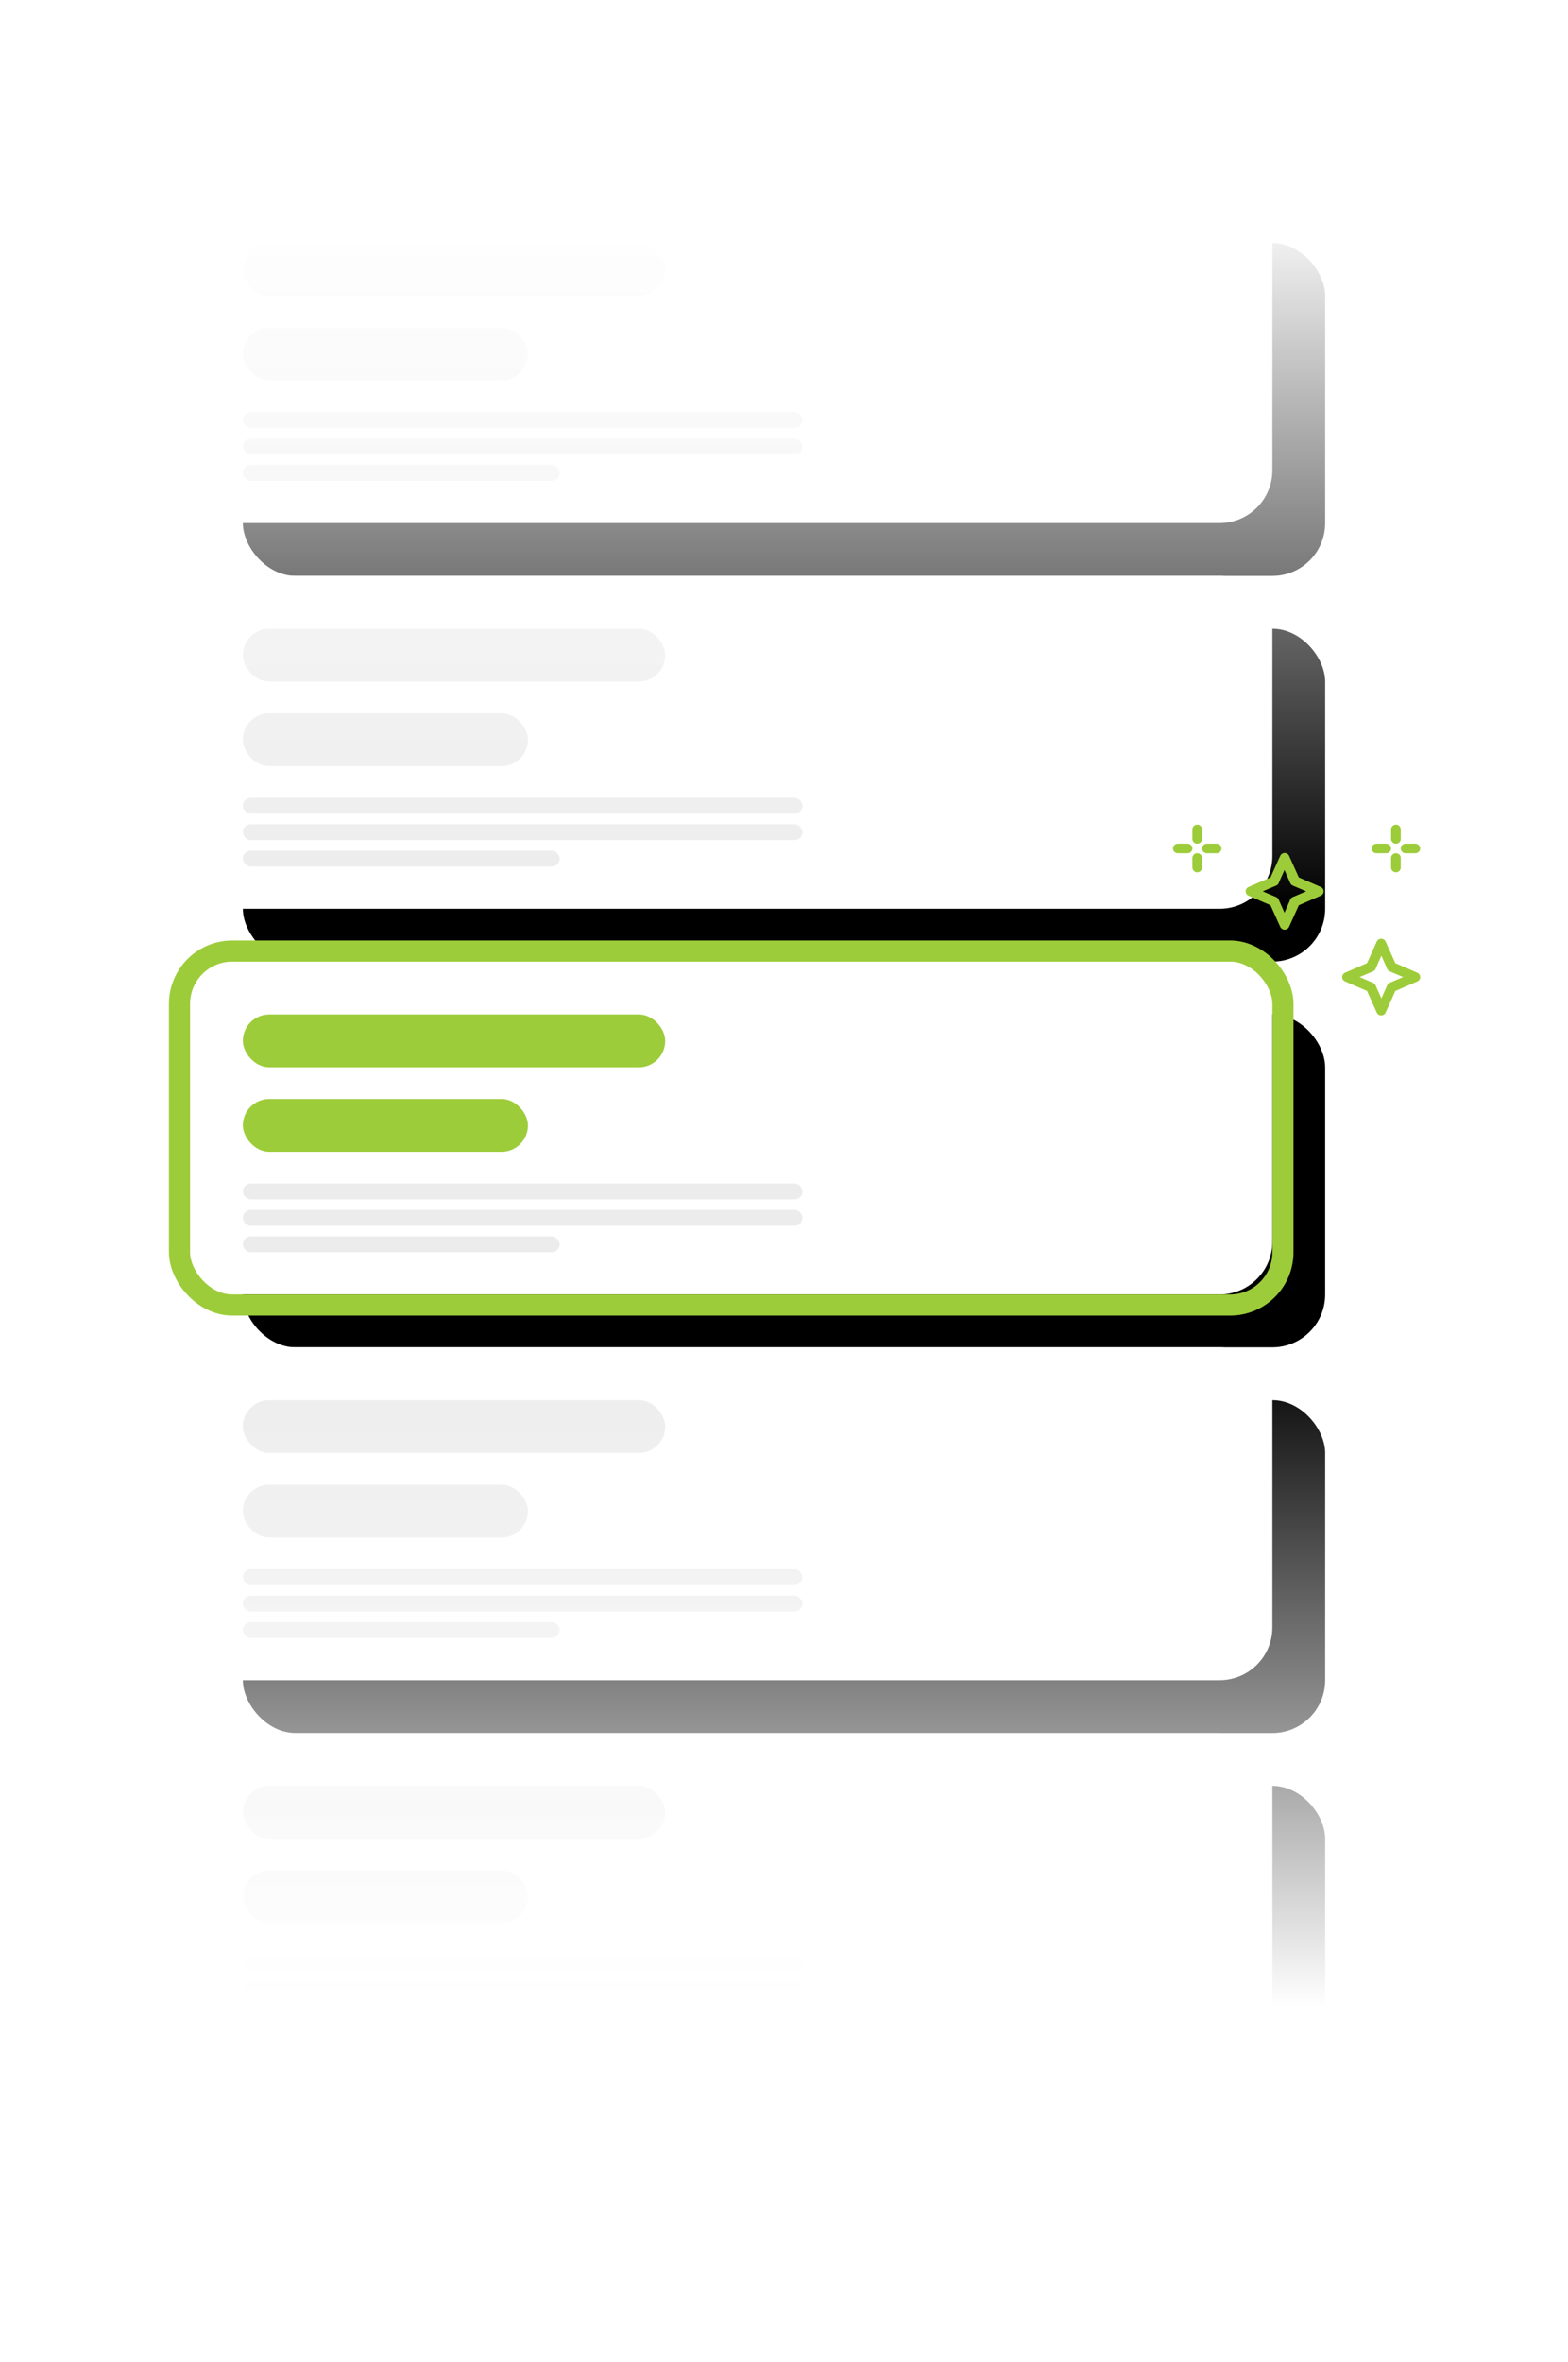 <svg xmlns="http://www.w3.org/2000/svg" xmlns:xlink="http://www.w3.org/1999/xlink" width="297" height="447"><defs><filter id="a" width="172.2%" height="334.9%" x="-31.2%" y="-101.6%" filterUnits="objectBoundingBox"><feOffset dx="10" dy="10" in="SourceAlpha" result="shadowOffsetOuter1"/><feGaussianBlur in="shadowOffsetOuter1" result="shadowBlurOuter1" stdDeviation="23"/><feColorMatrix in="shadowBlurOuter1" values="0 0 0 0 0 0 0 0 0 0 0 0 0 0 0 0 0 0 0.13 0"/></filter><filter id="c" width="172.2%" height="334.9%" x="-31.2%" y="-101.6%" filterUnits="objectBoundingBox"><feOffset dx="10" dy="10" in="SourceAlpha" result="shadowOffsetOuter1"/><feGaussianBlur in="shadowOffsetOuter1" result="shadowBlurOuter1" stdDeviation="23"/><feColorMatrix in="shadowBlurOuter1" values="0 0 0 0 0 0 0 0 0 0 0 0 0 0 0 0 0 0 0.13 0"/></filter><filter id="e" width="172.2%" height="334.9%" x="-31.2%" y="-101.6%" filterUnits="objectBoundingBox"><feOffset dx="10" dy="10" in="SourceAlpha" result="shadowOffsetOuter1"/><feGaussianBlur in="shadowOffsetOuter1" result="shadowBlurOuter1" stdDeviation="23"/><feColorMatrix in="shadowBlurOuter1" values="0 0 0 0 0 0 0 0 0 0 0 0 0 0 0 0 0 0 0.13 0"/></filter><filter id="g" width="172.2%" height="334.9%" x="-31.2%" y="-101.6%" filterUnits="objectBoundingBox"><feOffset dx="10" dy="10" in="SourceAlpha" result="shadowOffsetOuter1"/><feGaussianBlur in="shadowOffsetOuter1" result="shadowBlurOuter1" stdDeviation="23"/><feColorMatrix in="shadowBlurOuter1" values="0 0 0 0 0 0 0 0 0 0 0 0 0 0 0 0 0 0 0.13 0"/></filter><filter id="i" width="172.2%" height="334.9%" x="-31.2%" y="-101.6%" filterUnits="objectBoundingBox"><feOffset dx="10" dy="10" in="SourceAlpha" result="shadowOffsetOuter1"/><feGaussianBlur in="shadowOffsetOuter1" result="shadowBlurOuter1" stdDeviation="23"/><feColorMatrix in="shadowBlurOuter1" values="0 0 0 0 0 0 0 0 0 0 0 0 0 0 0 0 0 0 0.13 0"/></filter><rect id="b" width="205" height="63" x="0" y="0" rx="10"/><rect id="d" width="205" height="63" x="0" y="0" rx="10"/><rect id="f" width="205" height="63" x="0" y="0" rx="10"/><rect id="h" width="205" height="63" x="0" y="0" rx="10"/><rect id="j" width="205" height="63" x="0" y="0" rx="10"/><linearGradient id="k" x1="50%" x2="50%" y1="15.62%" y2="100%"><stop offset="0%" stop-color="#FFF"/><stop offset="100%" stop-color="#FFF" stop-opacity="0"/></linearGradient><linearGradient id="l" x1="50%" x2="50%" y1="30.772%" y2="100%"><stop offset="0%" stop-color="#FFF"/><stop offset="100%" stop-color="#FFF" stop-opacity="0"/></linearGradient></defs><g transform="translate(6 13)" fill="none" fill-rule="evenodd"><g transform="translate(30 23)"><use fill="#000" filter="url(#a)" xlink:href="#b"/><use fill="#FFF" xlink:href="#b"/><rect width="80" height="10" x="10" y="10" fill="#ECECEC" rx="5"/><rect width="54" height="10" x="10" y="26" fill="#ECECEC" rx="5"/><rect width="106" height="3" x="10" y="42" fill="#ECECEC" rx="1.5"/><rect width="106" height="3" x="10" y="47" fill="#ECECEC" rx="1.5"/><rect width="60" height="3" x="10" y="52" fill="#ECECEC" rx="1.5"/></g><g transform="translate(30 96)"><use fill="#000" filter="url(#c)" xlink:href="#d"/><use fill="#FFF" xlink:href="#d"/><rect width="80" height="10" x="10" y="10" fill="#ECECEC" rx="5"/><rect width="54" height="10" x="10" y="26" fill="#ECECEC" rx="5"/><rect width="106" height="3" x="10" y="42" fill="#ECECEC" rx="1.5"/><rect width="106" height="3" x="10" y="47" fill="#ECECEC" rx="1.5"/><rect width="60" height="3" x="10" y="52" fill="#ECECEC" rx="1.5"/></g><g transform="translate(30 169)"><use fill="#000" filter="url(#e)" xlink:href="#f"/><use fill="#FFF" xlink:href="#f"/><rect width="80" height="10" x="10" y="10" fill="#9DCC3A" rx="5"/><rect width="54" height="10" x="10" y="26" fill="#9DCC3A" rx="5"/><rect width="106" height="3" x="10" y="42" fill="#ECECEC" rx="1.5"/><rect width="106" height="3" x="10" y="47" fill="#ECECEC" rx="1.5"/><rect width="60" height="3" x="10" y="52" fill="#ECECEC" rx="1.5"/></g><g transform="translate(30 242)"><use fill="#000" filter="url(#g)" xlink:href="#h"/><use fill="#FFF" xlink:href="#h"/><rect width="80" height="10" x="10" y="10" fill="#ECECEC" rx="5"/><rect width="54" height="10" x="10" y="26" fill="#ECECEC" rx="5"/><rect width="106" height="3" x="10" y="42" fill="#ECECEC" rx="1.5"/><rect width="106" height="3" x="10" y="47" fill="#ECECEC" rx="1.5"/><rect width="60" height="3" x="10" y="52" fill="#ECECEC" rx="1.5"/></g><g transform="translate(30 315)"><use fill="#000" filter="url(#i)" xlink:href="#j"/><use fill="#FFF" xlink:href="#j"/><rect width="80" height="10" x="10" y="10" fill="#ECECEC" rx="5"/><rect width="54" height="10" x="10" y="26" fill="#ECECEC" rx="5"/><rect width="106" height="3" x="10" y="42" fill="#ECECEC" rx="1.5"/><rect width="106" height="3" x="10" y="47" fill="#ECECEC" rx="1.5"/><rect width="60" height="3" x="10" y="52" fill="#ECECEC" rx="1.5"/></g><rect width="209" height="67" x="28" y="167" stroke="#9DCC3A" stroke-linecap="square" stroke-width="4" rx="10"/><path fill="url(#k)" d="M0 0h283v159H0z"/><path fill="url(#l)" d="M0 242h283v180H0z" transform="matrix(1 0 0 -1 0 664)"/><path d="M255.613 164.672c.367 0 .7.214.844.548l1.836 4.075 4.15 1.803a.901.901 0 01.557.83.9.9 0 01-.558.829l-4.149 1.803-1.836 4.075c-.144.333-.477.547-.844.547s-.7-.214-.844-.547l-1.836-4.075-4.15-1.803c-.339-.142-.557-.47-.557-.83s.218-.687.558-.83l4.149-1.802 1.836-4.075a.916.916 0 01.844-.548zm.037 3.207l-1.102 2.498a.905.905 0 01-.477.468l-2.543 1.082 2.543 1.082a.91.91 0 01.477.469l1.102 2.497 1.101-2.497a.906.906 0 01.478-.469l2.542-1.082-2.542-1.082a.907.907 0 01-.478-.468l-1.101-2.498zm-18.321-19.434c.367 0 .7.214.844.547l1.836 4.075 4.149 1.803a.9.9 0 01.558.83.9.9 0 01-.558.829l-4.15 1.803-1.835 4.075a.917.917 0 01-.844.548.917.917 0 01-.845-.548l-1.836-4.075-4.148-1.802a.9.9 0 01-.557-.83.9.9 0 01.557-.829l4.15-1.803 1.835-4.075a.918.918 0 01.845-.547zm-.037 3.207l-1.102 2.497a.904.904 0 01-.477.469l-2.543 1.082 2.543 1.081c.213.09.386.26.477.47l1.102 2.496 1.101-2.497a.91.91 0 01.478-.469l2.542-1.081-2.542-1.082a.91.91 0 01-.478-.469l-1.101-2.497zm-16.523-3.165a.91.91 0 01.918.902v1.803c0 .498-.41.901-.918.901a.91.91 0 01-.918-.901v-1.803a.91.91 0 01.918-.902zm37.635 0c.243 0 .477.095.65.264.172.17.268.4.268.638v1.803a.91.91 0 01-.918.902.91.91 0 01-.918-.902v-1.802c0-.498.41-.901.918-.901zm-39.471-1.801c.507 0 .918.403.918.901s-.41.902-.918.902h-1.836c-.507 0-.918-.404-.918-.902s.411-.901.918-.901zm5.508 0c.507 0 .917.403.917.901s-.41.902-.917.902h-1.836c-.507 0-.918-.404-.918-.902s.41-.901.918-.901zm32.127 0c.507 0 .918.403.918.901s-.41.902-.918.902h-1.836c-.507 0-.918-.404-.918-.902s.411-.901.918-.901zm5.507 0c.507 0 .918.403.918.901s-.41.902-.918.902h-1.835c-.507 0-.918-.404-.918-.902s.411-.901.918-.901zm-41.305-3.608a.91.91 0 01.918.902v1.803a.895.895 0 01-.269.638.928.928 0 01-1.299 0 .898.898 0 01-.268-.638v-1.803a.91.91 0 01.918-.902zm37.635 0a.91.91 0 01.918.902v1.803a.894.894 0 01-.268.638.931.931 0 01-1.3 0 .902.902 0 01-.268-.638v-1.803a.91.91 0 01.918-.902z" fill="#9DCC3A"/></g></svg>